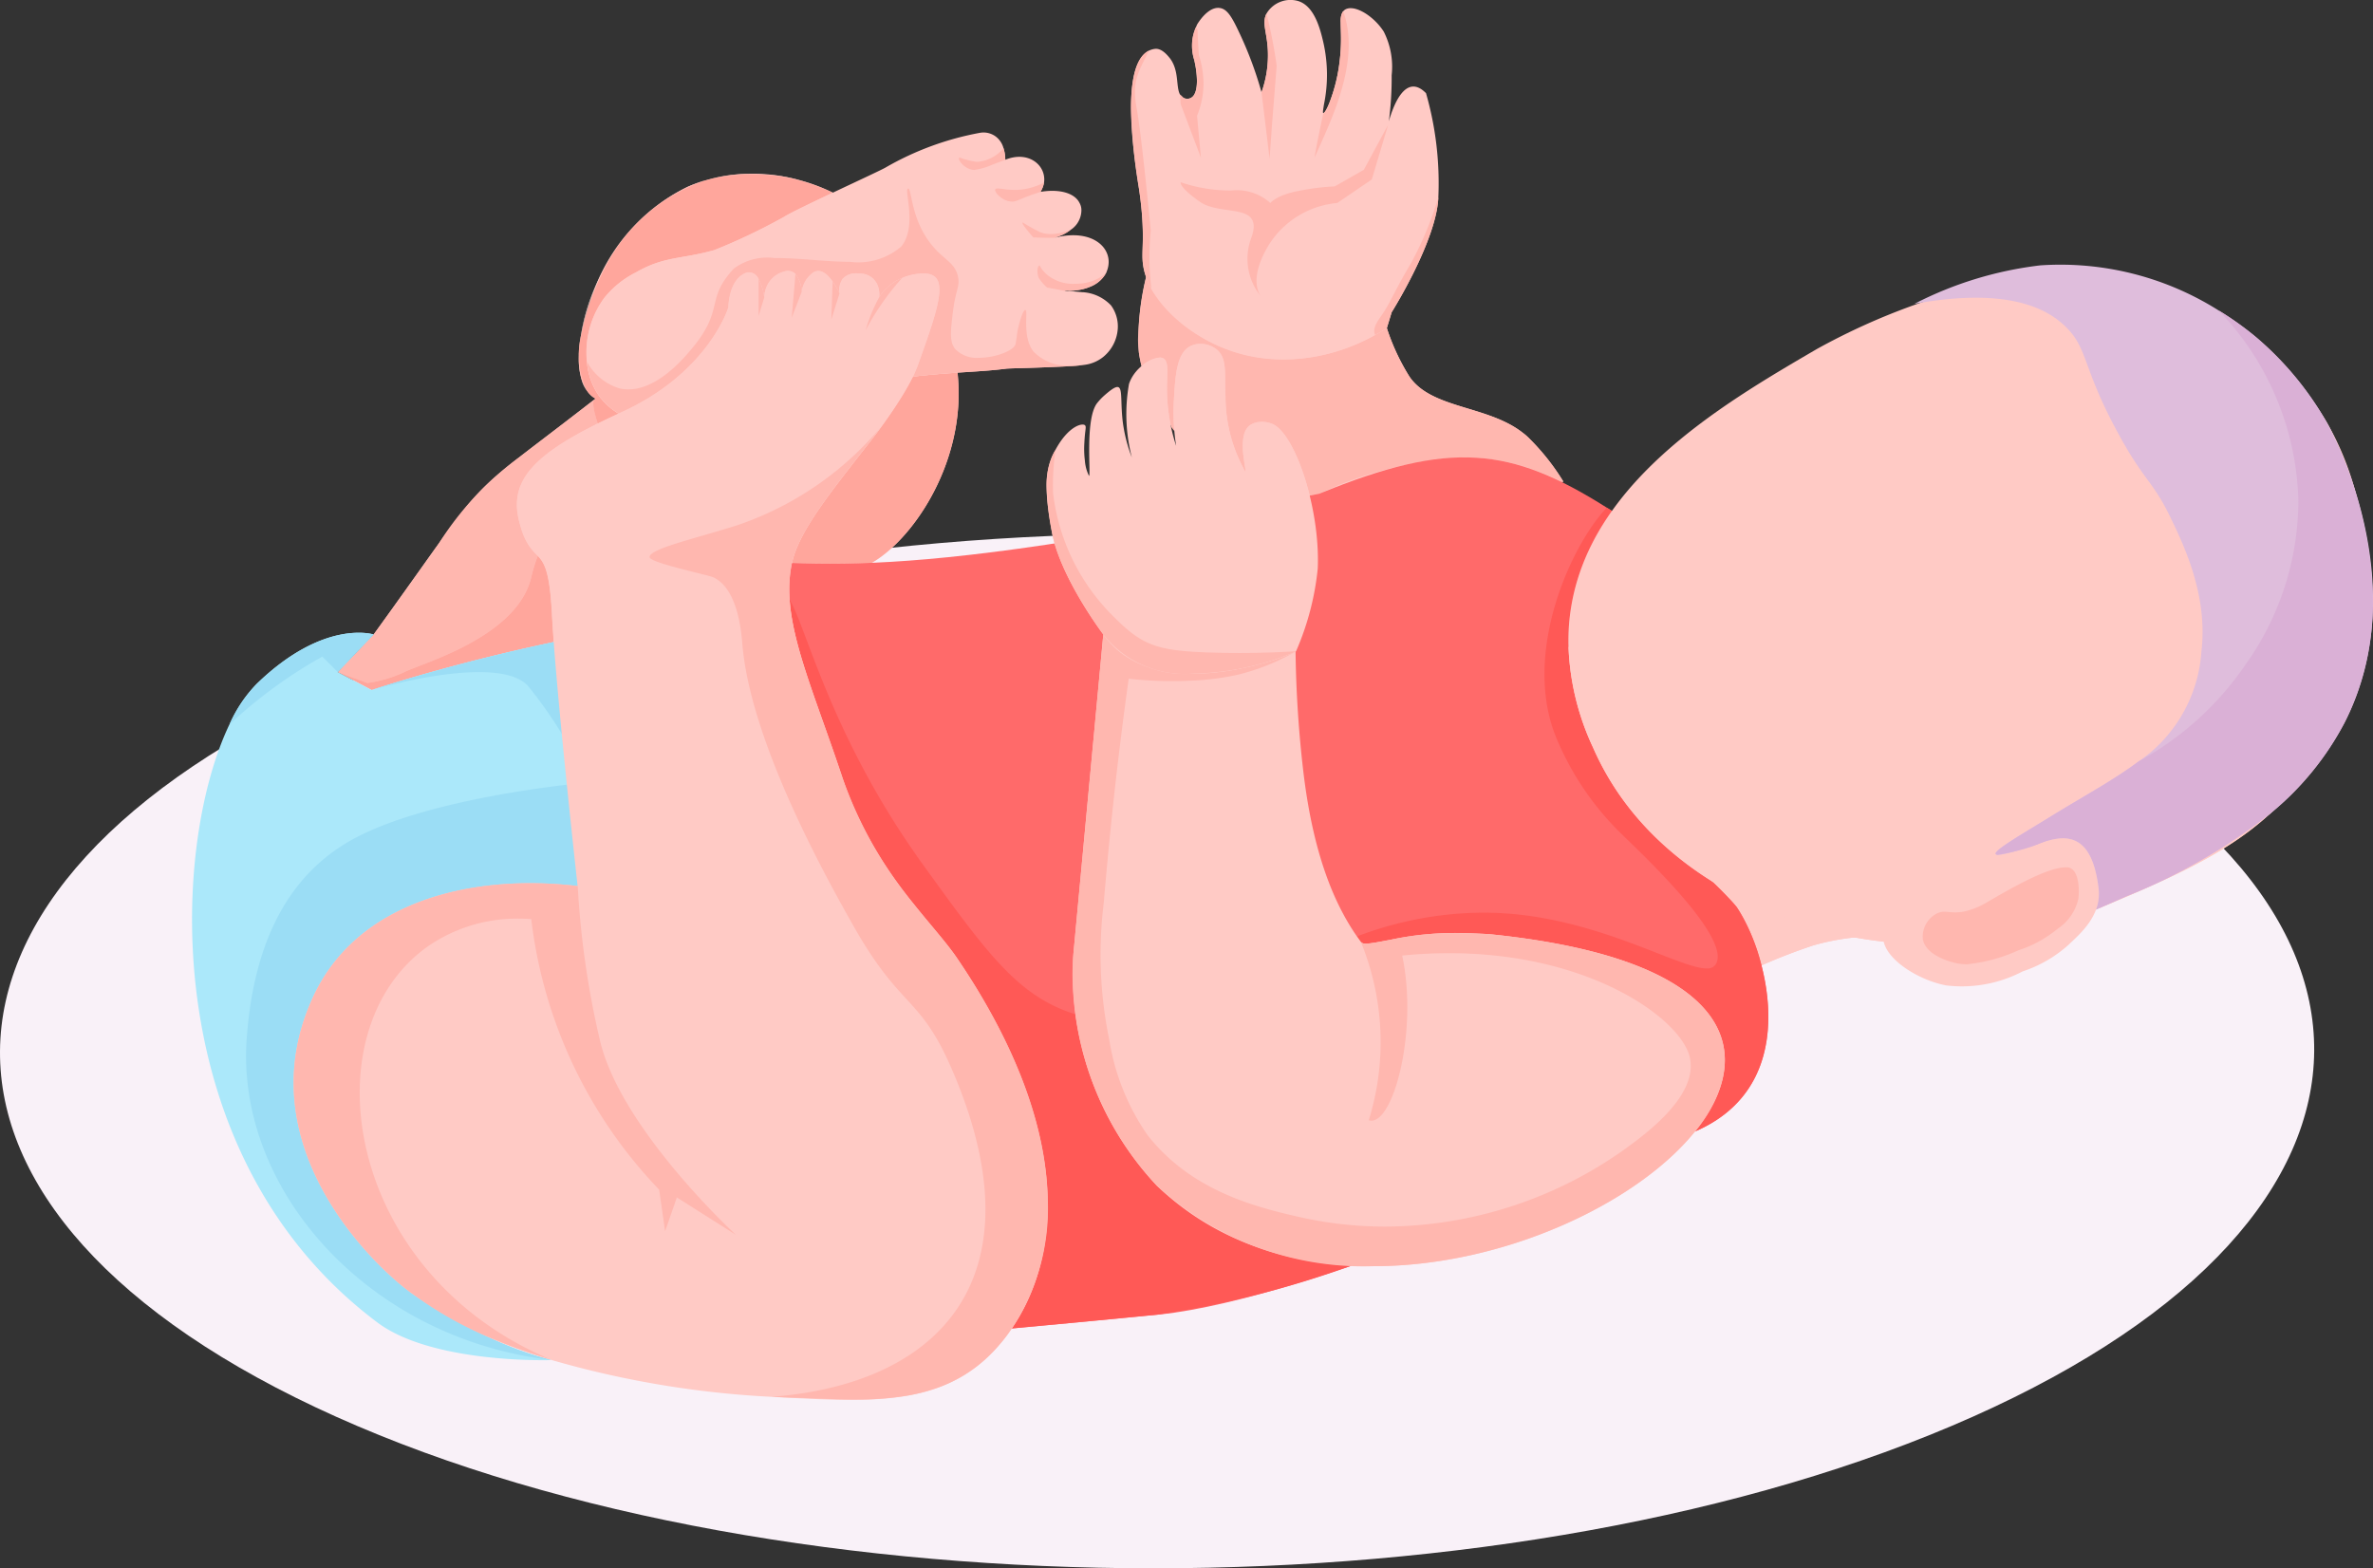 <svg xmlns="http://www.w3.org/2000/svg" xmlns:xlink="http://www.w3.org/1999/xlink" width="133.178" height="88.022" viewBox="0 0 133.178 88.022">
  <rect x="0" y="0" width="133.178" height="88.022" fill="#333333" stroke="none"/>
  <defs>
    <clipPath id="clip-path">
      <path id="Path_4408" data-name="Path 4408" d="M0,32.069H133.178V-55.953H0Z" transform="translate(0 55.953)" fill="none"/>
    </clipPath>
  </defs>
  <g id="_4-6-weeks" data-name="4-6-weeks" transform="translate(0)">
    <g id="Group_4412" data-name="Group 4412" transform="translate(0 0)" clip-path="url(#clip-path)">
      <g id="Group_4387" data-name="Group 4387" transform="translate(0.001 29.949)">
        <path id="Path_4383" data-name="Path 4383" d="M6.986,3.1C-18.458,14.439-18.6,32.822,6.681,44.162s66.4,11.339,91.841,0,25.572-29.723.293-41.064S32.424-8.239,6.986,3.1" transform="translate(12.188 5.406)" fill="#f9f1f8"/>
      </g>
      <g id="Group_4388" data-name="Group 4388" transform="translate(63.868 15.429)">
        <path id="Path_4384" data-name="Path 4384" d="M8.7,4.228-3.659,6.458A8.239,8.239,0,0,1-9.448,4.789,16.154,16.154,0,0,1-14.064-.006a8.494,8.494,0,0,1-1.059-3,14.324,14.324,0,0,1,.433-4.373L-1.211-4.392A12.156,12.156,0,0,0,.052-1.676C1.276.147,4.438-.056,6.4,1.473a3.289,3.289,0,0,1,.382.332A12.944,12.944,0,0,1,8.7,4.228" transform="translate(15.174 7.376)" fill="#ffcac5"/>
      </g>
      <g id="Group_4389" data-name="Group 4389" transform="translate(63.869 15.558)">
        <path id="Path_4385" data-name="Path 4385" d="M.165,0A17.087,17.087,0,0,0-.288,3.444a5.548,5.548,0,0,0,.05.8c.039.264.088.513.146.747A1.829,1.829,0,0,1,.944,4.513a.369.369,0,0,1,.186.041c.335.189.2.826.208,1.784A10.069,10.069,0,0,0,1.568,8.4c.06.08.121.159.184.238a11.948,11.948,0,0,1-.028-1.707c.079-1.4.151-2.7.958-3.08a1.257,1.257,0,0,1,.53-.112,1.465,1.465,0,0,1,.919.319c.6.5.431,1.365.492,2.64a8.575,8.575,0,0,0,1.111,4.218h0c.1-.022-.549-2.113.3-2.638a1.142,1.142,0,0,1,.614-.162,1.651,1.651,0,0,1,.593.115c.76.3,1.6,1.974,2.106,4.023l.54-.105a21.791,21.791,0,0,1,8.128-2.039,12.035,12.035,0,0,1,5.468,1.38l.1-.017a12.763,12.763,0,0,0-1.913-2.423,3.048,3.048,0,0,0-.382-.332c-1.963-1.531-5.125-1.326-6.349-3.149a12.212,12.212,0,0,1-1.262-2.712l0,0c-.227.137-.442.261-.658.385A10.589,10.589,0,0,1,7.929,4.614,8.74,8.74,0,0,1,.462.662,4.561,4.561,0,0,1,.165,0" transform="translate(0.288)" fill="#ffb7af"/>
      </g>
      <g id="Group_4390" data-name="Group 4390" transform="translate(63.476 0)">
        <path id="Path_4386" data-name="Path 4386" d="M6.284,4.036c-.1,2.446-2.619,6.447-2.619,6.447l-.272.894c-.227.137-.442.261-.659.385-5.84,3.179-11,.186-12.554-2.583a4.259,4.259,0,0,1-.34-.8c-.385-1.254.113-1.576-.352-4.806-.17-1.167-1.191-6.919.557-7.775a1.036,1.036,0,0,1,.362-.1c.374-.024.692.385.805.522.544.7.329,1.614.579,2.05l.181.173a.432.432,0,0,0,.442,0c.363-.2.42-1.03.17-2.124A2.6,2.6,0,0,1-7.326-5.5l.068-.162c.024-.038.6-1.032,1.282-.931.4.061.658.472,1.056,1.317A20.993,20.993,0,0,1-3.64-1.863a6.124,6.124,0,0,0,.352-2.41c-.057-1.005-.341-1.477-.069-2.012a1.563,1.563,0,0,1,1.77-.7c.93.285,1.248,1.6,1.417,2.322A8.24,8.24,0,0,1-.135-1.181c-.046.3-.08.472-.035.485.068,0,.227-.261.385-.7A9.326,9.326,0,0,0,.749-3.652c.193-1.59-.1-2.41.193-2.758l.079-.074c.5-.36,1.622.31,2.2,1.218A4.344,4.344,0,0,1,3.664-2.82,18.556,18.556,0,0,1,3.506-.237C3.7-.919,4.39-3.031,5.592-1.813a18.3,18.3,0,0,1,.692,5.849" transform="translate(10.963 7.042)" fill="#ffcac5"/>
      </g>
      <g id="Group_4391" data-name="Group 4391" transform="translate(66.258 7.009)">
        <path id="Path_4387" data-name="Path 4387" d="M1.653,3.519s0,0,0,0,0,0,0,0M8.761-6.139q-.267.491-.533.985-.413.767-.829,1.535l-1.63.931a13.013,13.013,0,0,0-1.915.233c-1.347.233-1.7.7-1.7.7a2.828,2.828,0,0,0-2.2-.7A8.649,8.649,0,0,1-2.879-2.92s-.142.233,1.062,1.087S1.8-1.833,1.09.185a3.322,3.322,0,0,0,.563,3.334c-.058-.063-.8-.93.429-2.947A5.076,5.076,0,0,1,5.91-1.756l1.937-1.32q.458-1.531.914-3.063" transform="translate(2.884 6.139)" fill="#ffb7af"/>
      </g>
      <g id="Group_4392" data-name="Group 4392" transform="translate(77.128 11.078)">
        <path id="Path_4388" data-name="Path 4388" d="M1.31,0A19.132,19.132,0,0,1-.256,3.75c-.9,1.5-1.122,2.174-1.644,2.907-.318.447-.466.733-.341,1.068.217-.124.433-.249.659-.385l.272-.894S1.207,2.446,1.31,0" transform="translate(2.285)" fill="#ffb7af"/>
      </g>
      <g id="Group_4393" data-name="Group 4393" transform="translate(73.783 0.633)">
        <path id="Path_4389" data-name="Path 4389" d="M.582,0h0a.949.949,0,0,0-.14.623c0,.247.019.557.019.941A10.263,10.263,0,0,1,.39,2.758,9.386,9.386,0,0,1-.143,5.017c-.159.436-.318.7-.387.7,0,0-.453,2.1-.486,2.484C-.2,6.322,1.622,2.816.582,0" transform="translate(1.016)" fill="#ffb7af"/>
      </g>
      <g id="Group_4394" data-name="Group 4394" transform="translate(70.8 0.757)">
        <path id="Path_4390" data-name="Path 4390" d="M.1,0h0A1.06,1.06,0,0,0-.013.5c0,.381.146.821.184,1.512.008.118.009.233.009.346A6.165,6.165,0,0,1-.18,4.422L.273,8.147.41,6.211.67,2.924A28.585,28.585,0,0,0,.1,0" transform="translate(0.18)" fill="#ffb7af"/>
      </g>
      <g id="Group_4395" data-name="Group 4395" transform="translate(66.23 1.539)">
        <path id="Path_4391" data-name="Path 4391" d="M.322,0h0A2.369,2.369,0,0,0,.107,1.018a2.622,2.622,0,0,0,.124.809A5.377,5.377,0,0,1,.383,3c0,.486-.107.827-.322.945a.405.405,0,0,1-.216.06.455.455,0,0,1-.227-.06l-.181-.175c.022.324.033.535.033.535l1.134,3L.39,4.955A4.821,4.821,0,0,0,.753,3.131,5.382,5.382,0,0,0,.492,1.553C.457,1.068.435.584.413.1Z" transform="translate(0.562)" fill="#ffb7af"/>
      </g>
      <g id="Group_4396" data-name="Group 4396" transform="translate(63.475 2.843)">
        <path id="Path_4392" data-name="Path 4392" d="M.367,0C-.41.382-.64,1.734-.64,3.219A31.632,31.632,0,0,0-.189,7.775,17.989,17.989,0,0,1,.025,10.4c0,.45-.022.782-.022,1.084a3.458,3.458,0,0,0,.159,1.095,4.364,4.364,0,0,0,.341.794A15.02,15.02,0,0,1,.469,10.1s-.5-5.254-.782-6.807C-.6,1.764-.28,1.292.367,0" transform="translate(0.64)" fill="#ffb7af"/>
      </g>
      <g id="Group_4397" data-name="Group 4397" transform="translate(88.252 31.49)">
        <path id="Path_4393" data-name="Path 4393" d="M6.784,7.7a13.139,13.139,0,0,0-5.154.445A33.655,33.655,0,0,0-2.675,9.929,27.855,27.855,0,0,1-10.8-1.421a17.537,17.537,0,0,1,0-12.019Z" transform="translate(11.837 13.44)" fill="#ffcac5"/>
      </g>
      <g id="Group_4398" data-name="Group 4398" transform="translate(88.252 31.49)">
        <path id="Path_4394" data-name="Path 4394" d="M6.784,7.7a13.139,13.139,0,0,0-5.154.445A33.655,33.655,0,0,0-2.675,9.929,27.855,27.855,0,0,1-10.8-1.421a17.537,17.537,0,0,1,0-12.019Z" transform="translate(11.837 13.44)" fill="#ffcac5"/>
      </g>
      <g id="Group_4399" data-name="Group 4399" transform="translate(18.958 9.75)">
        <path id="Path_4395" data-name="Path 4395" d="M12.693,4.6c-.124,4.646-3.179,8.571-5.341,9.451L5.9,16.286l-2.335.993-15.041,3.44-8.769.236-1.9-1.005c.67-.709,1.342-1.4,2.012-2.113,7.067-9.749,4.41-6.967,12.458-13.24,0,0-1.888-.782-.335-5.341A10.54,10.54,0,0,1-2.51-7.29a9.578,9.578,0,0,1,6.3-.36C8.842-6.3,12.83-.893,12.693,4.6" transform="translate(22.146 8.021)" fill="#ffcac5"/>
      </g>
      <g id="Group_4400" data-name="Group 4400" transform="translate(20.003 9.818)">
        <path id="Path_4396" data-name="Path 4396" d="M1.679,7.544C.826,8.732-.3,10.332-1.962,12.627c-.322.341-.645.678-.967,1.016.322-.338.645-.675.967-1.016,1.663-2.3,2.788-3.9,3.64-5.083M10.5-.612l-.647.5C8.258,1.12,7.127,1.971,6.258,2.646,7.24,1.884,8.557.9,10.5-.612M9.685-1.767a1.76,1.76,0,0,0,.728,1.109l-.008,0a1.386,1.386,0,0,1-.463-.5,2.377,2.377,0,0,1-.258-.607M10.953-7.85a10.923,10.923,0,0,0-1.4,4.908,7.22,7.22,0,0,1,.129-1.213,12.084,12.084,0,0,1,1.274-3.7m7.166-5.313c-.238.028-.472.066-.7.113.239-.047.472-.085.7-.113" transform="translate(2.929 13.163)" fill="#ffe5e0"/>
      </g>
      <g id="Group_4401" data-name="Group 4401" transform="translate(18.958 9.759)">
        <path id="Path_4397" data-name="Path 4397" d="M5.272,4.594C3.334,6.106,2.015,7.09,1.034,7.852a17.852,17.852,0,0,0-4.579,4.9c-.851,1.188-1.976,2.788-3.64,5.083-.322.341-.645.678-.967,1.016l-1.045,1.1,1.652.607a7.209,7.209,0,0,0,2.1-.62c1.043-.51,6.321-1.976,7.1-5.316a8.458,8.458,0,0,1,.371-1.2,3.3,3.3,0,0,1-.98-1.708C.342,9.4,1.542,7.907,5.4,5.991c-.2-.546-.343-1.232-.2-1.336Zm-.025-.013.011,0-.011,0m20.4-.022c0,.011,0,.024,0,.035-.115,4.318-2.762,8.014-4.87,9.22,2.108-1.207,4.756-4.9,4.87-9.22,0-.011,0-.024,0-.035M5.181,4.542a.033.033,0,0,0,.009.006.625.625,0,0,0,.055.031.531.531,0,0,1-.064-.038m20.462-.017v0m0-.038a.211.211,0,0,0,0,.031.211.211,0,0,1,0-.031M25.583,3.14h0a11.347,11.347,0,0,1,.063,1.347V4.3a11.075,11.075,0,0,0-.061-1.164M4.454,1.051a7.22,7.22,0,0,0-.129,1.213A4.527,4.527,0,0,0,4.46,3.439a2.434,2.434,0,0,0,.258.607,4.837,4.837,0,0,1-.264-3M13.9-8.015a8.8,8.8,0,0,0-1.008.058q-.342.042-.7.113c-.231.047-.458.105-.68.17a10.719,10.719,0,0,1,2.566-.316,10.3,10.3,0,0,1,4.5,1.038l.009-.006a10.469,10.469,0,0,0-1.852-.7,8.758,8.758,0,0,0-2.025-.322L14.6-7.988c-.236-.017-.467-.027-.7-.027" transform="translate(9.198 8.015)" fill="#ffb7af"/>
      </g>
      <g id="Group_4402" data-name="Group 4402" transform="translate(33.885 10.131)">
        <path id="Path_4398" data-name="Path 4398" d="M7.255,4.443v0m0-.035v0m0-.031h0M-12.4-3.212c-.09.151-.176.305-.258.459.06-.11.121-.22.186-.33.024-.044.047-.087.072-.129m5.407-4.54-.148.039-.286.1c-.1.038-.206.079-.308.121.25-.1.5-.187.743-.261" transform="translate(12.658 7.752)" fill="#ffe5e0"/>
      </g>
      <g id="Group_4403" data-name="Group 4403" transform="translate(33.401 10.102)">
        <path id="Path_4399" data-name="Path 4399" d="M0,4.467l.014.008L0,4.467M-.008,4.46h0M6.263-7.793c-.041.009-.082.02-.121.031q-.368.109-.743.26A10.062,10.062,0,0,0,.735-3.223c-.025.042-.049.085-.072.129a9.927,9.927,0,0,1,5.6-4.7" transform="translate(0.008 7.793)" fill="#ffb7af"/>
      </g>
      <g id="Group_4404" data-name="Group 4404" transform="translate(32.61 14.801)">
        <path id="Path_4400" data-name="Path 4400" d="M.1,2.557a1.373,1.373,0,0,0,.463.5,1.522,1.522,0,0,1-.463-.5m1.2-7.019q-.094.163-.184.33A12.039,12.039,0,0,0-.168-.438a12.789,12.789,0,0,1,.483-1.8,13.84,13.84,0,0,1,.977-2.228" transform="translate(0.168 4.462)" fill="#ffcec7"/>
      </g>
      <g id="Group_4405" data-name="Group 4405" transform="translate(18.959 9.785)">
        <path id="Path_4401" data-name="Path 4401" d="M4.09,7.8A8.711,8.711,0,0,0,3.719,9c-.782,3.341-6.061,4.808-7.1,5.316a7.168,7.168,0,0,1-2.1.621l-1.652-.609,1.9,1.007.036-.013c1.428-.459,2.931-.9,4.483-1.317q2.959-.786,5.7-1.361c-.042-.573-.077-1.095-.1-1.545-.124-2.418-.423-2.9-.8-3.3M27.643-2.479c-.725.049-1.535.112-2.5.223a25.049,25.049,0,0,1-2.712,4.032C20.649,4.081,18.739,6.4,18.351,8.2c.669.025,1.38.042,2.157.042.711,0,1.479-.014,2.324-.05,2.108-1.208,4.756-4.9,4.872-9.22v-.042a.171.171,0,0,1,0-.028v-.038a11.335,11.335,0,0,0-.061-1.345m-11.5-11.13a10.731,10.731,0,0,0-2.567.316,9.938,9.938,0,0,0-5.6,4.7A13.987,13.987,0,0,0,7-6.366a12.818,12.818,0,0,0-.481,1.8,4.811,4.811,0,0,0,.264,3,1.521,1.521,0,0,0,.461.5c.022.014.042.025.064.038l0,0,.009,0,.014.008-.074.061c-.138.1,0,.79.2,1.336.365-.181.752-.365,1.164-.554a3.621,3.621,0,0,1-1.07-.955,3.861,3.861,0,0,1-.708-1.951,5.168,5.168,0,0,1,.98-3.6A5.37,5.37,0,0,1,9.618-8.117C11.2-9.025,12.165-8.838,14-9.36a33.485,33.485,0,0,0,3.912-1.863c.274-.184,1.487-.766,2.723-1.35a10.3,10.3,0,0,0-4.494-1.037" transform="translate(7.136 13.609)" fill="#ffa69c"/>
      </g>
      <g id="Group_4406" data-name="Group 4406" transform="translate(32.915 7.441)">
        <path id="Path_4402" data-name="Path 4402" d="M10.862,4.027a2.23,2.23,0,0,1-.782,1.515,2.089,2.089,0,0,1-1.106.472c-.36.05-.794.076-1.365.1C5.757,6.2,4.838,6.2,4.6,6.226c-1.826.236-3.529.16-6.906.67A35.278,35.278,0,0,0-8.041,8.251l-.088.024c-3.055.969-4.893,1.8-7.638,1.03A4.324,4.324,0,0,1-18.215,7.79a3.879,3.879,0,0,1-.708-1.949,5.16,5.16,0,0,1,.982-3.6A5.342,5.342,0,0,1-16.152.81C-14.574-.1-13.607.089-11.768-.432A33.745,33.745,0,0,0-7.855-2.3c.571-.384,5.229-2.5,5.676-2.756A16.567,16.567,0,0,1,3.149-7.015a1.149,1.149,0,0,1,.883.223,1.2,1.2,0,0,1,.422.647,2.148,2.148,0,0,1,.1.645c1.317-.533,2.311.324,2.174,1.281a1.509,1.509,0,0,1-.2.521c1.03-.173,1.9.05,2.185.609a.825.825,0,0,1,.112.423,1.328,1.328,0,0,1-.571,1.079l-.025.013a2.243,2.243,0,0,1-.721.385l-.173.063C9.5-1.674,10.676-.482,10.278.685L10.215.86,10.2.872a1.721,1.721,0,0,1-.758.7,2.964,2.964,0,0,1-1.394.274c-.1,0-.159,0-.159.011a.885.885,0,0,0,.261.013l.31.025.4.038H8.9a2.4,2.4,0,0,1,1.589.744,2,2,0,0,1,.373,1.354" transform="translate(18.951 7.025)" fill="#ffcac5"/>
      </g>
      <g id="Group_4407" data-name="Group 4407" transform="translate(32.943 10.581)">
        <path id="Path_4403" data-name="Path 4403" d="M6.566,0c-.249.025.535,2.136-.385,3.255a3.7,3.7,0,0,1-2.895.857C2.6,4.112,1.862,4.057,1.137,4S-.3,3.9-.949,3.9a3.127,3.127,0,0,0-2.272.6C-4.849,6.26-3.692,6.732-5.582,9c-.437.518-1.9,2.273-3.547,2.273a2.161,2.161,0,0,1-.525-.063,3.078,3.078,0,0,1-1.8-1.49,3.89,3.89,0,0,0,.708,1.951,3.613,3.613,0,0,0,1.07.953l.16-.072c4.893-2.223,6-5.887,6-5.887s0-1.454.9-1.9A.634.634,0,0,1-2.352,4.7a.635.635,0,0,1,.522.365A3.178,3.178,0,0,1-1.507,6.11,1.672,1.672,0,0,1-1.4,5.564,1.493,1.493,0,0,1-.4,4.658.8.8,0,0,1-.17,4.62a.561.561,0,0,1,.414.175A1.772,1.772,0,0,1,.591,5.8a1.592,1.592,0,0,1,.573-1.03.548.548,0,0,1,.362-.148c.305,0,.59.291.805.595a4.395,4.395,0,0,1,.384.67,1.158,1.158,0,0,1,.175-.82L2.9,5.055a.973.973,0,0,1,.777-.291c.049,0,.1,0,.154.006a1.064,1.064,0,0,1,1.093.919,1.138,1.138,0,0,1,.013.422A2.776,2.776,0,0,1,6.231,5.018,3.07,3.07,0,0,1,7.274,4.77c.052,0,.1-.006.151-.006,1.491,0,.928,1.679-.263,5.012a7.749,7.749,0,0,1-.326.782c2.322-.269,3.735-.253,5.232-.447.236-.025,1.155-.025,3-.112.573-.025,1.007-.05,1.367-.1-.219.017-.44.028-.661.028a2.65,2.65,0,0,1-2.158-.761c-.684-.845-.286-2.336-.472-2.347-.124,0-.3.571-.385.955a2.933,2.933,0,0,0-.076.385c-.049.36-.074.51-.087.571-.079.356-1.112.771-2.058.771A1.68,1.68,0,0,1,9.2,9c-.322-.422-.249-.994-.112-2.136.149-1.18.4-1.378.274-1.938-.175-.757-.733-.894-1.4-1.675C6.7,1.776,6.789,0,6.566,0" transform="translate(11.456)" fill="#ffb7af"/>
      </g>
      <g id="Group_4408" data-name="Group 4408" transform="translate(53.815 8.321)">
        <path id="Path_4404" data-name="Path 4404" d="M.912,0A2.124,2.124,0,0,1-.543.76c-.025,0-.049,0-.072,0A4.354,4.354,0,0,1-1.537.525a.052.052,0,0,0-.047.02c-.061.1.261.573.733.659a.5.5,0,0,0,.113.013A3.815,3.815,0,0,0,.291.919c.3-.112.535-.2.721-.272A2.151,2.151,0,0,0,.912,0" transform="translate(1.592)" fill="#ffb7af"/>
      </g>
      <g id="Group_4409" data-name="Group 4409" transform="translate(55.852 10.246)">
        <path id="Path_4405" data-name="Path 4405" d="M1,0A3.646,3.646,0,0,1-.479.411q-.09,0-.175,0A4.351,4.351,0,0,1-1.221.373,3.686,3.686,0,0,0-1.6.332c-.074,0-.12.014-.137.053-.074.16.422.683.944.683.211,0,.3-.074.82-.274C.352.67.625.584.8.522A1.528,1.528,0,0,0,1,0" transform="translate(1.742)" fill="#ffb7af"/>
      </g>
      <g id="Group_4410" data-name="Group 4410" transform="translate(57.382 12.488)">
        <path id="Path_4406" data-name="Path 4406" d="M.008,0A.021.021,0,0,0-.009.006C-.058.068.277.478.6.838c.373.013.758.025,1.144.025L1.8.851,1.979.788A2.238,2.238,0,0,0,2.7.4,2.991,2.991,0,0,1,1.584.65,1.739,1.739,0,0,1,1,.552,9.706,9.706,0,0,1,.008,0" transform="translate(0.014)" fill="#ffb7af"/>
      </g>
      <g id="Group_4411" data-name="Group 4411" transform="translate(60.02 16.332)">
        <path id="Path_4407" data-name="Path 4407" d="M0,0H0L.311.025l.4.038C.434.025.175.013,0,0" fill="#ffe5e0"/>
      </g>
    </g>
    <g id="Group_4413" data-name="Group 4413" transform="translate(60.02 16.331)">
      <path id="Path_4409" data-name="Path 4409" d="M.258.023l-.4-.036L-.45-.04Z" transform="translate(0.45 0.04)" fill="#ffb7af"/>
    </g>
    <g id="Group_4449" data-name="Group 4449" transform="translate(0 0)" clip-path="url(#clip-path)">
      <g id="Group_4414" data-name="Group 4414" transform="translate(58.223 14.891)">
        <path id="Path_4410" data-name="Path 4410" d="M.044,0h0c-.137.05-.162.423-.05.7a2.381,2.381,0,0,0,.472.547l.994.186c0-.009.028-.011.082-.011H1.71a2.865,2.865,0,0,0,1.3-.274,1.727,1.727,0,0,0,.758-.7,2.557,2.557,0,0,1-1.293.56A3.734,3.734,0,0,1,2,1.038,2.273,2.273,0,0,1,.455.519,1.652,1.652,0,0,1,.044,0" transform="translate(0.077)" fill="#ffb7af"/>
      </g>
      <g id="Group_4415" data-name="Group 4415" transform="translate(10.78 35.513)">
        <path id="Path_4411" data-name="Path 4411" d="M7.351,14.873c-.36.013-6.744.162-9.776-2.111-12.321-9.241-11.662-26.567-8.3-33.573a7.7,7.7,0,0,1,1.517-2.261c3.788-3.676,6.569-2.781,6.569-2.781l-2.012,2.111,1.9,1.005.038-.013c1.428-.459,2.931-.894,4.483-1.315Q5.276-25,8.48-25.63c.3,2.695.584,5.39.883,8.086l.571,5.265L-2.425-9.607s-5.552,4.334-4,13.016C-4.9,11.954,6.991,14.786,7.351,14.873" transform="translate(12.825 25.949)" fill="#abe8fa"/>
      </g>
      <g id="Group_4416" data-name="Group 4416" transform="translate(20.896 35.832)">
        <path id="Path_4412" data-name="Path 4412" d="M4.4,2.946A24.668,24.668,0,0,0,1.057-2.481c-1.664-1.776-8.173.061-8.731.223,1.428-.459,2.931-.9,4.483-1.317q3.5-.932,6.706-1.565c.3,2.695.584,5.391.883,8.086" transform="translate(7.674 5.14)" fill="#9bddf5"/>
      </g>
      <g id="Group_4417" data-name="Group 4417" transform="translate(12.884 35.513)">
        <path id="Path_4413" data-name="Path 4413" d="M2.946.035.934,2.146l-.87-.868a26.652,26.652,0,0,0-5.2,3.8A7.69,7.69,0,0,1-3.625,2.818C.165-.859,2.946.035,2.946.035" transform="translate(5.14 0.061)" fill="#9bddf5"/>
      </g>
      <g id="Group_4418" data-name="Group 4418" transform="translate(13.809 43.914)">
        <path id="Path_4414" data-name="Path 4414" d="M6.25,11.811c-10.337-1.2-17.722-9.595-17.119-18.022.334-4.674,1.891-9.126,6.231-11.352,3.813-1.955,10.377-2.794,12.894-3.044q.635,3.457,1.266,6.912C2.808-15.806-3.762-13.71-6.244-9.368-8.7-5.074-6.6.446-6.314,1.211A15.482,15.482,0,0,0-2.665,6.682,19.375,19.375,0,0,0,6.25,11.811" transform="translate(10.904 20.607)" fill="#9bddf5"/>
      </g>
      <g id="Group_4419" data-name="Group 4419" transform="translate(41.439 25.67)">
        <path id="Path_4415" data-name="Path 4415" d="M19.621,13.757S14.362,15.818.929,21.1c0,0-7.005,2.558-11.564,3.006S-20.1,25-20.1,25C-32.23.058-33.15.116-34.234-14.624l3.006-3.453c3.494.132,8.125.042,17.586-1.551L-1.63-21.964c7.356-3.017,10.737-2.626,16.134.783.36.223.571.36.571.36C7.635-10.3,20.664-.378,21.794,1.238c1.49,2.127,3.963,9.72-2.173,12.519" transform="translate(34.234 24.003)" fill="#ff6a6a"/>
      </g>
      <g id="Group_4420" data-name="Group 4420" transform="translate(95.294 54.184)">
        <path id="Path_4416" data-name="Path 4416" d="M1.3,0h0c.805,3.124.661,7.321-3.562,9.247C1.957,7.323,2.1,3.124,1.3,0" transform="translate(2.265)" fill="#fbb9b8"/>
      </g>
      <g id="Group_4421" data-name="Group 4421" transform="translate(96.074 49.46)">
        <path id="Path_4417" data-name="Path 4417" d="M0,0A17.007,17.007,0,0,1,1.392,1.45,10.775,10.775,0,0,1,2.783,4.724h0A10.757,10.757,0,0,0,1.392,1.45,17.007,17.007,0,0,0,0,0" fill="#ff9e95"/>
      </g>
      <g id="Group_4422" data-name="Group 4422" transform="translate(95.14 63.43)">
        <path id="Path_4418" data-name="Path 4418" d="M.056,0-.1.06s0,0,0,0C-.046.041,0,.02.056,0" transform="translate(0.098)" fill="#fbb9b8"/>
      </g>
      <g id="Group_4423" data-name="Group 4423" transform="translate(44.314 28.491)">
        <path id="Path_4419" data-name="Path 4419" d="M0,1.879q.012.168.028.335c.264,2.545,1.546,5.5,2.885,9.522.028.09.06.178.09.266a23.059,23.059,0,0,0,3.931,6.933c.961,1.208,1.845,2.177,2.437,3.036q.467.689.886,1.359c2.962,4.718,4.163,8.824,4.224,12.227a12.2,12.2,0,0,1-2,7.23c1.738-.16,5.07-.472,8.246-.782a56.908,56.908,0,0,0,10.82-2.744,16.73,16.73,0,0,1-10.932-4.485,17.364,17.364,0,0,1-4.581-9.62c-.189-.06-.379-.127-.569-.2-2.865-1.111-4.575-3.485-8-8.229C2.333,9.608.941,3.423,0,1.879M45.862-3.279c-2,2.111-4.694,8.01-2.918,12.706a16.129,16.129,0,0,0,3.725,5.589c1.243,1.216,6.323,5.973,5.279,7.378a.565.565,0,0,1-.485.189c-1.377,0-5.039-2.2-9.687-2.91a19.115,19.115,0,0,0-2.884-.222,20.213,20.213,0,0,0-7.049,1.334c.072.1.146.206.22.305a.336.336,0,0,0,.3.105,12.684,12.684,0,0,0,1.417-.231,15.226,15.226,0,0,1,2.866-.354c.3-.013.6-.017.886-.017.486,0,1.2.039,1.688.061,9.6.961,13.265,3.846,13.27,7.068a6.541,6.541,0,0,1-1.66,4l.153-.061c4.222-1.926,4.367-6.121,3.563-9.245a10.818,10.818,0,0,0-1.389-3.274,17.379,17.379,0,0,0-1.394-1.45,16.828,16.828,0,0,1-6.667-7.505,14.5,14.5,0,0,1-1.38-5.676,12.481,12.481,0,0,1,.038-1.34,12.643,12.643,0,0,1,2.4-6.264c-.082-.05-.179-.113-.293-.182" transform="translate(0 3.279)" fill="#ff5956"/>
      </g>
      <g id="Group_4424" data-name="Group 4424" transform="translate(88.023 15.313)">
        <path id="Path_4420" data-name="Path 4420" d="M16.03,8c-.186.721-.385,1.391-.609,2.025-2.4,6.906-6.98,8.906-13.985,11.836a23.385,23.385,0,0,1-13.227,1.5c-1.616-.31-11.141-2.322-14.794-10.68a14.544,14.544,0,0,1-1.378-5.676,12.1,12.1,0,0,1,.038-1.342c.683-7.652,8.508-12.2,13.91-15.352a37.033,37.033,0,0,1,11.13-4,16.417,16.417,0,0,1,5.1-.137,19.862,19.862,0,0,1,2.46.571,17.524,17.524,0,0,1,9.911,7.677C17.992.3,16.464,6.3,16.03,8" transform="translate(27.968 13.959)" fill="#ffcac5"/>
      </g>
      <g id="Group_4425" data-name="Group 4425" transform="translate(88.028 27.099)">
        <path id="Path_4421" data-name="Path 4421" d="M15.806,4.444c-2.4,6.906-6.98,8.906-13.985,11.836a23.385,23.385,0,0,1-13.227,1.5c-1.616-.31-11.141-2.322-14.794-10.68a14.516,14.516,0,0,1-1.378-5.676A25.652,25.652,0,0,0-23.644,8.1c2.8,3.367,6.881,4.952,8.648,5.627,3.2,1.222,6.219,2.374,9.623,1.358,2.324-.694,4.436-2.283,4.307-2.561-.091-.2-1.354.184-2.522.582C-3,12.793,6.534,7.644,6.71-1.389A14.012,14.012,0,0,0,5.262-7.754q5.272,6.1,10.545,12.2" transform="translate(27.578 7.754)" fill="#ffcac5"/>
      </g>
      <g id="Group_4426" data-name="Group 4426" transform="translate(107.44 14.845)">
        <path id="Path_4422" data-name="Path 4422" d="M8.793,9.375a16.453,16.453,0,0,1-4.111,5.044A32.235,32.235,0,0,1-3.442,19.1c-.708.31-1.329.584-1.913.832-.422-2.273-1.218-3.278-1.987-3.7a1.958,1.958,0,0,0-.571-.223c-5.316,1.815-2.01,0,.074-1.292,1.987-1.23,3.714-2.149,5.092-3.192l.025-.013A8.144,8.144,0,0,0,.77,5.338C1.141,2.2-.237-.648-.983-2.188c-.993-2.05-1.465-2-2.943-4.732-1.987-3.653-1.664-4.683-2.882-5.9-1.142-1.155-3.44-2.248-8.533-1.329a20.732,20.732,0,0,1,7.068-2.16,16.641,16.641,0,0,1,10.01,2.533,17.382,17.382,0,0,1,2.088,1.491A17.9,17.9,0,0,1,7.8-7.505c.261.461,5.006,9.068.994,16.88" transform="translate(15.341 16.357)" fill="#dfbddc"/>
      </g>
      <g id="Group_4427" data-name="Group 4427" transform="translate(111.998 17.425)">
        <path id="Path_4423" data-name="Path 4423" d="M4.562,0A15.973,15.973,0,0,1,9.033,10.657a15.908,15.908,0,0,1-3,9.266A17.214,17.214,0,0,1,.1,25.287L.078,25.3c-1.378,1.045-3.105,1.963-5.092,3.192-1.251.776-2.94,1.738-2.945,1.993,0,.042.042.064.142.064a12.345,12.345,0,0,0,2.6-.722c.025-.008.05-.016.074-.025l.055-.017h0a3.033,3.033,0,0,1,.908-.159c1.034,0,1.752.765,2,2.8a2.52,2.52,0,0,1-.142,1.194c.522-.225,1.079-.469,1.7-.744a32.151,32.151,0,0,0,8.122-4.682,16.46,16.46,0,0,0,4.112-5.042,14.919,14.919,0,0,0,1.6-6.89,22.235,22.235,0,0,0-2.6-9.989A17.89,17.89,0,0,0,6.649,1.49,17.6,17.6,0,0,0,4.562,0" transform="translate(7.959)" fill="#dab0d6"/>
      </g>
      <g id="Group_4428" data-name="Group 4428" transform="translate(105.691 47.051)">
        <path id="Path_4424" data-name="Path 4424" d="M4.4,1.02C4.59,2.551,3.353,3.586,2.744,4.17a7.214,7.214,0,0,1-2.6,1.517,7.354,7.354,0,0,1-4.306.787c-1.738-.34-3.653-1.663-3.511-2.8a1.908,1.908,0,0,1,.952-1.312C-4.387.8-4.165,1.911-2.606.8.916-1.719,3.85-3.547,4.4,1.02" transform="translate(7.684 1.78)" fill="#ffcac5"/>
      </g>
      <g id="Group_4429" data-name="Group 4429" transform="translate(107.899 48.679)">
        <path id="Path_4425" data-name="Path 4425" d="M2.925,0C1.884,0-.194,1.208-1.455,1.94a4.215,4.215,0,0,1-1.354.547,2.514,2.514,0,0,1-.455.041c-.124,0-.231-.008-.332-.017s-.192-.019-.283-.019a.92.92,0,0,0-.429.1A1.474,1.474,0,0,0-5.093,4c.131.909,1.461,1.27,1.705,1.336a2.869,2.869,0,0,0,.771.105A9.121,9.121,0,0,0,.276,4.655a6.648,6.648,0,0,0,2.191-1.2,2.735,2.735,0,0,0,1.17-1.68C3.709,1.24,3.676.066,3.035,0,3,0,2.963,0,2.925,0" transform="translate(5.104)" fill="#ffb7af"/>
      </g>
      <g id="Group_4430" data-name="Group 4430" transform="translate(16.479 15.202)">
        <path id="Path_4426" data-name="Path 4426" d="M14.406,21.988c-3.042,3.491-7.279,3.131-12.719,2.844a54.141,54.141,0,0,1-12.332-2.062l-.027-.013a25.39,25.39,0,0,1-7.7-3.639c-1.913-1.3-9.5-8.21-5.726-16.606,2.484-5.577,9.1-7.041,14.9-6.346-.05-.472-1.218-10.992-1.441-15.241-.223-4.334-1.005-2.446-1.776-5s.771-4.112,5.676-6.348,6-5.887,6-5.887,0-1.454.894-1.9a.575.575,0,0,1,.8.3,3.225,3.225,0,0,1,.322,1.045,1.678,1.678,0,0,1,.112-.547,1.49,1.49,0,0,1,.993-.906.6.6,0,0,1,.647.137,1.783,1.783,0,0,1,.348,1.005,1.6,1.6,0,0,1,.571-1.03c.436-.373.87.025,1.167.447a4.329,4.329,0,0,1,.385.67,1.158,1.158,0,0,1,.175-.82l.013-.013a1.051,1.051,0,0,1,.931-.285,1.064,1.064,0,0,1,1.093.919,1.166,1.166,0,0,1,.011.423,2.783,2.783,0,0,1,1.293-1.093,3.061,3.061,0,0,1,1.043-.249c1.677-.112,1.117,1.565-.112,5.006-1.18,3.425-6.456,8.116-7.117,11.24S3.836-15.4,5.612-10.057,10.618-1.934,12.072.178c7.065,10.416,5.762,17.9,2.335,21.81" transform="translate(25.135 38.363)" fill="#ffcac5"/>
      </g>
      <g id="Group_4431" data-name="Group 4431" transform="translate(48.58 15.599)">
        <path id="Path_4427" data-name="Path 4427" d="M.747,0A2.784,2.784,0,0,0-.545,1.093,8.778,8.778,0,0,0-1.3,2.931,14.851,14.851,0,0,1-.071.994C.2.629.478.3.747,0" transform="translate(1.303)" fill="#ffb7af"/>
      </g>
      <g id="Group_4432" data-name="Group 4432" transform="translate(46.656 15.798)">
        <path id="Path_4428" data-name="Path 4428" d="M.167.244Zm-.385-.67L-.292,1.71.167.244a4.489,4.489,0,0,0-.385-.67" transform="translate(0.292 0.426)" fill="#ffb7af"/>
      </g>
      <g id="Group_4433" data-name="Group 4433" transform="translate(44.433 15.376)">
        <path id="Path_4429" data-name="Path 4429" d="M.077,0-.134,2.459.424,1.005A1.783,1.783,0,0,0,.077,0" transform="translate(0.134)" fill="#ffb7af"/>
      </g>
      <g id="Group_4434" data-name="Group 4434" transform="translate(42.57 15.649)">
        <path id="Path_4430" data-name="Path 4430" d="M.117.38ZM-.2-.663V1.423L.117.38A3.168,3.168,0,0,0-.2-.663" transform="translate(0.205 0.663)" fill="#ffb7af"/>
      </g>
      <g id="Group_4435" data-name="Group 4435" transform="translate(23.101 72.584)">
        <path id="Path_4431" data-name="Path 4431" d="M0,0,.142.1,0,0" fill="#9ec7d9"/>
      </g>
      <g id="Group_4436" data-name="Group 4436" transform="translate(27.597 75.117)">
        <path id="Path_4432" data-name="Path 4432" d="M0,0,.027.013C.609.256,1.192.477,1.77.681,1.185.474.592.249,0,0" fill="#fad8da"/>
      </g>
      <g id="Group_4437" data-name="Group 4437" transform="translate(23.243 72.683)">
        <path id="Path_4433" data-name="Path 4433" d="M0,0A20.4,20.4,0,0,0,4.381,2.446c-.009,0-.019-.008-.027-.013A20.439,20.439,0,0,1,0,0" fill="#9ec7d9"/>
      </g>
      <g id="Group_4438" data-name="Group 4438" transform="translate(16.481 49.57)">
        <path id="Path_4434" data-name="Path 4434" d="M4.838,0C-.2,0-5.3,1.771-7.405,6.508c-3.683,8.2,3.472,14.984,5.585,16.505l.142.1a20.528,20.528,0,0,0,4.353,2.432c.592.25,1.185.475,1.771.681.532.189,1.059.362,1.576.525C-5.568,21.9-7.616,8.383-.971,3.588a8.8,8.8,0,0,1,5.157-1.6c.293,0,.533.014.706.025A26.4,26.4,0,0,0,12.07,17.2l.335,2.336.658-1.9,3.316,2.1c-.459-.422-6.569-6.173-7.65-10.992A49.68,49.68,0,0,1,7.5.16,22.242,22.242,0,0,0,4.838,0" transform="translate(8.442 0)" fill="#ffb7af"/>
      </g>
      <g id="Group_4439" data-name="Group 4439" transform="translate(44.444 25.171)">
        <path id="Path_4435" data-name="Path 4435" d="M1.486,0c-1.781,2.3-3.7,4.625-4.079,6.426h0C-2.2,4.625-.293,2.3,1.486,0" transform="translate(2.593)" fill="#ff988c"/>
      </g>
      <g id="Group_4440" data-name="Group 4440" transform="translate(44.294 31.597)">
        <path id="Path_4436" data-name="Path 4436" d="M.055,0h0A7.29,7.29,0,0,0-.076,2.053h0A7.319,7.319,0,0,1,.055,0a.006.006,0,0,1,0,0Z" transform="translate(0.096)" fill="#ff6260"/>
      </g>
      <g id="Group_4441" data-name="Group 4441" transform="translate(44.314 33.65)">
        <path id="Path_4437" data-name="Path 4437" d="M3.737,7.815c2.961,4.741,4.156,8.84,4.224,12.227C7.9,16.638,6.7,12.532,3.737,7.815M-3.517-3.513A22.945,22.945,0,0,0,.414,3.42,23.079,23.079,0,0,1-3.517-3.513m-3-10.123q.012.165.028.335-.017-.17-.028-.335h0" transform="translate(6.52 13.636)" fill="#ff534f"/>
      </g>
      <g id="Group_4442" data-name="Group 4442" transform="translate(43.335 74.964)">
        <path id="Path_4438" data-name="Path 4438" d="M0,1.251l.176.009L0,1.251M9.194.775a10.135,10.135,0,0,1-1.54.4,9.8,9.8,0,0,0,1.54-.4m3.971-2.958c-.154.2-.313.4-.478.588-.186.212-.374.409-.568.595.193-.184.381-.379.566-.59.165-.19.326-.387.48-.593" transform="translate(0 2.183)" fill="#fad8da"/>
      </g>
      <g id="Group_4443" data-name="Group 4443" transform="translate(36.457 23.979)">
        <path id="Path_4439" data-name="Path 4439" d="M4.725,0a18.125,18.125,0,0,1-8.05,5.5C-5.7,6.255-8.3,6.829-8.244,7.3c.038.311,3.277.988,3.566,1.12,1.414.64,1.59,3.187,1.639,3.761.467,5.526,4.723,13.114,6.157,15.672,2.731,4.872,3.772,3.967,5.588,8.15C13.779,47.692,8.086,53.695-1.4,54.417l.036,0,.176.009c.393.019.746.033,1.046.041,1.128.031,2.284.1,3.431.1a16.933,16.933,0,0,0,3-.228,10.2,10.2,0,0,0,1.542-.4,7.987,7.987,0,0,0,2.923-1.776c.193-.184.384-.382.568-.595.165-.187.326-.384.48-.587a12.149,12.149,0,0,0,2.3-7.636c-.068-3.387-1.263-7.485-4.224-12.227q-.422-.67-.89-1.356c-.588-.861-1.471-1.831-2.432-3.039a22.936,22.936,0,0,1-3.931-6.934c-.03-.087-.061-.175-.09-.264C1.183,15.5-.1,12.551-.359,10.005q-.017-.168-.028-.335A7.29,7.29,0,0,1-.257,7.617c.381-1.8,2.3-4.125,4.078-6.425.308-.4.614-.8.9-1.192" transform="translate(8.245)" fill="#ffb7af"/>
      </g>
      <g id="Group_4444" data-name="Group 4444" transform="translate(60.19 35.609)">
        <path id="Path_4440" data-name="Path 4440" d="M1.726,11.272A17.427,17.427,0,0,1-2.958-1.757l1.677-17.91C1.6-17.156,5.726-17.189,9.1-18.673c.137-.076.272-.124.384-.187l.025-.013v.162a64.067,64.067,0,0,0,.447,6.831c.585,4.844,1.877,7.664,3.217,9.464.162.223.7.05,1.715-.124a17.452,17.452,0,0,1,3.75-.371c.488,0,1.205.039,1.69.061C52.984.419,16.991,25.959,1.726,11.272" transform="translate(3.011 19.667)" fill="#ffcac5"/>
      </g>
      <g id="Group_4445" data-name="Group 4445" transform="translate(76.378 52.382)">
        <path id="Path_4441" data-name="Path 4441" d="M1.668,0A15.1,15.1,0,0,0-1.2.354a12.9,12.9,0,0,1-1.417.23.34.34,0,0,1-.3-.105.34.34,0,0,0,.3.105A12.9,12.9,0,0,0-1.2.354,16.01,16.01,0,0,1,1.668,0" transform="translate(2.911)" fill="#ff534f"/>
      </g>
      <g id="Group_4446" data-name="Group 4446" transform="translate(60.191 35.608)">
        <path id="Path_4442" data-name="Path 4442" d="M.63,0-1.047,17.91q-.052.6-.052,1.205A17.507,17.507,0,0,0,3.636,30.939a17.1,17.1,0,0,0,12.146,4.518c9.746,0,19.738-6.247,19.729-11.572-.006-3.222-3.672-6.107-13.27-7.068-.5-.022-1.133-.055-1.85-.055-.233,0-.475,0-.725.011a16.265,16.265,0,0,0-2.865.354,12.7,12.7,0,0,1-1.419.231.34.34,0,0,1-.3-.105,14.79,14.79,0,0,1,.447,10.01.477.477,0,0,0,.153.025c1.274,0,2.607-5.1,1.723-9.266.912-.091,1.792-.132,2.64-.132,8.092,0,13.183,3.843,13.52,5.945.373,2.1-2.459,4.174-3.651,5.042a23.312,23.312,0,0,1-13.455,4.358,21.888,21.888,0,0,1-4.853-.544c-2.446-.558-6.049-1.465-8.5-4.6A12.971,12.971,0,0,1,.965,22.754a23.633,23.633,0,0,1-.31-7.688c.285-3.379.708-7.627,1.4-12.582a21.637,21.637,0,0,0,2.431.137q.5,0,1.035-.025a14.969,14.969,0,0,0,2.657-.335,12.433,12.433,0,0,0,3.242-1.3l-.124.061A15.412,15.412,0,0,1,5.683,2.2,5.837,5.837,0,0,1,.63,0" transform="translate(1.099)" fill="#ffb7af"/>
      </g>
      <g id="Group_4447" data-name="Group 4447" transform="translate(58.738 19.301)">
        <path id="Path_4443" data-name="Path 4443" d="M5.1,6.285l-.149.074C3.374,7.069-3.1,9.092-5.718,5.341c0,0-2.446-3.23-2.893-5.788-.277-1.586-.56-3.318.2-4.559.749-1.4,1.579-1.551,1.682-1.372.061.107-.016.231-.052.963a5.114,5.114,0,0,0,.027.978,2.344,2.344,0,0,0,.233.879c.12-.019-.234-3.138.439-4.063a3.343,3.343,0,0,1,.44-.466c1.194-1.045.824-.2,1.01,1.449a8.56,8.56,0,0,0,.516,2.045,9.694,9.694,0,0,1-.16-4.125c.349-1.048,1.554-1.646,1.921-1.438.335.189.2.826.208,1.784a10.414,10.414,0,0,0,.518,3.132,11.871,11.871,0,0,1-.131-2.536c.079-1.4.151-2.7.958-3.08a1.433,1.433,0,0,1,1.449.208c.6.5.431,1.365.491,2.64A8.517,8.517,0,0,0,2.255-3.789c.1-.022-.549-2.113.3-2.64a1.393,1.393,0,0,1,1.207-.046C5-5.988,6.462-1.807,6.317,1.644A15.471,15.471,0,0,1,5.1,6.285" transform="translate(8.9 10.966)" fill="#ffcac5"/>
      </g>
      <g id="Group_4448" data-name="Group 4448" transform="translate(58.737 25.261)">
        <path id="Path_4444" data-name="Path 4444" d="M.18,0A3.878,3.878,0,0,0-.314,2.059a14.82,14.82,0,0,0,.289,2.5c.447,2.558,2.893,5.788,2.893,5.788a5.839,5.839,0,0,0,5.053,2.2,15.437,15.437,0,0,0,5.616-1.183l.149-.076c-1.172.074-2.242.1-3.194.1-.648,0-1.241-.013-1.775-.031-2.781-.1-3.654-.39-5.2-1.941A11.667,11.667,0,0,1,.051,2.432,14.135,14.135,0,0,1,.18,0" transform="translate(0.314)" fill="#ffb7af"/>
      </g>
    </g>
  </g>
</svg>
